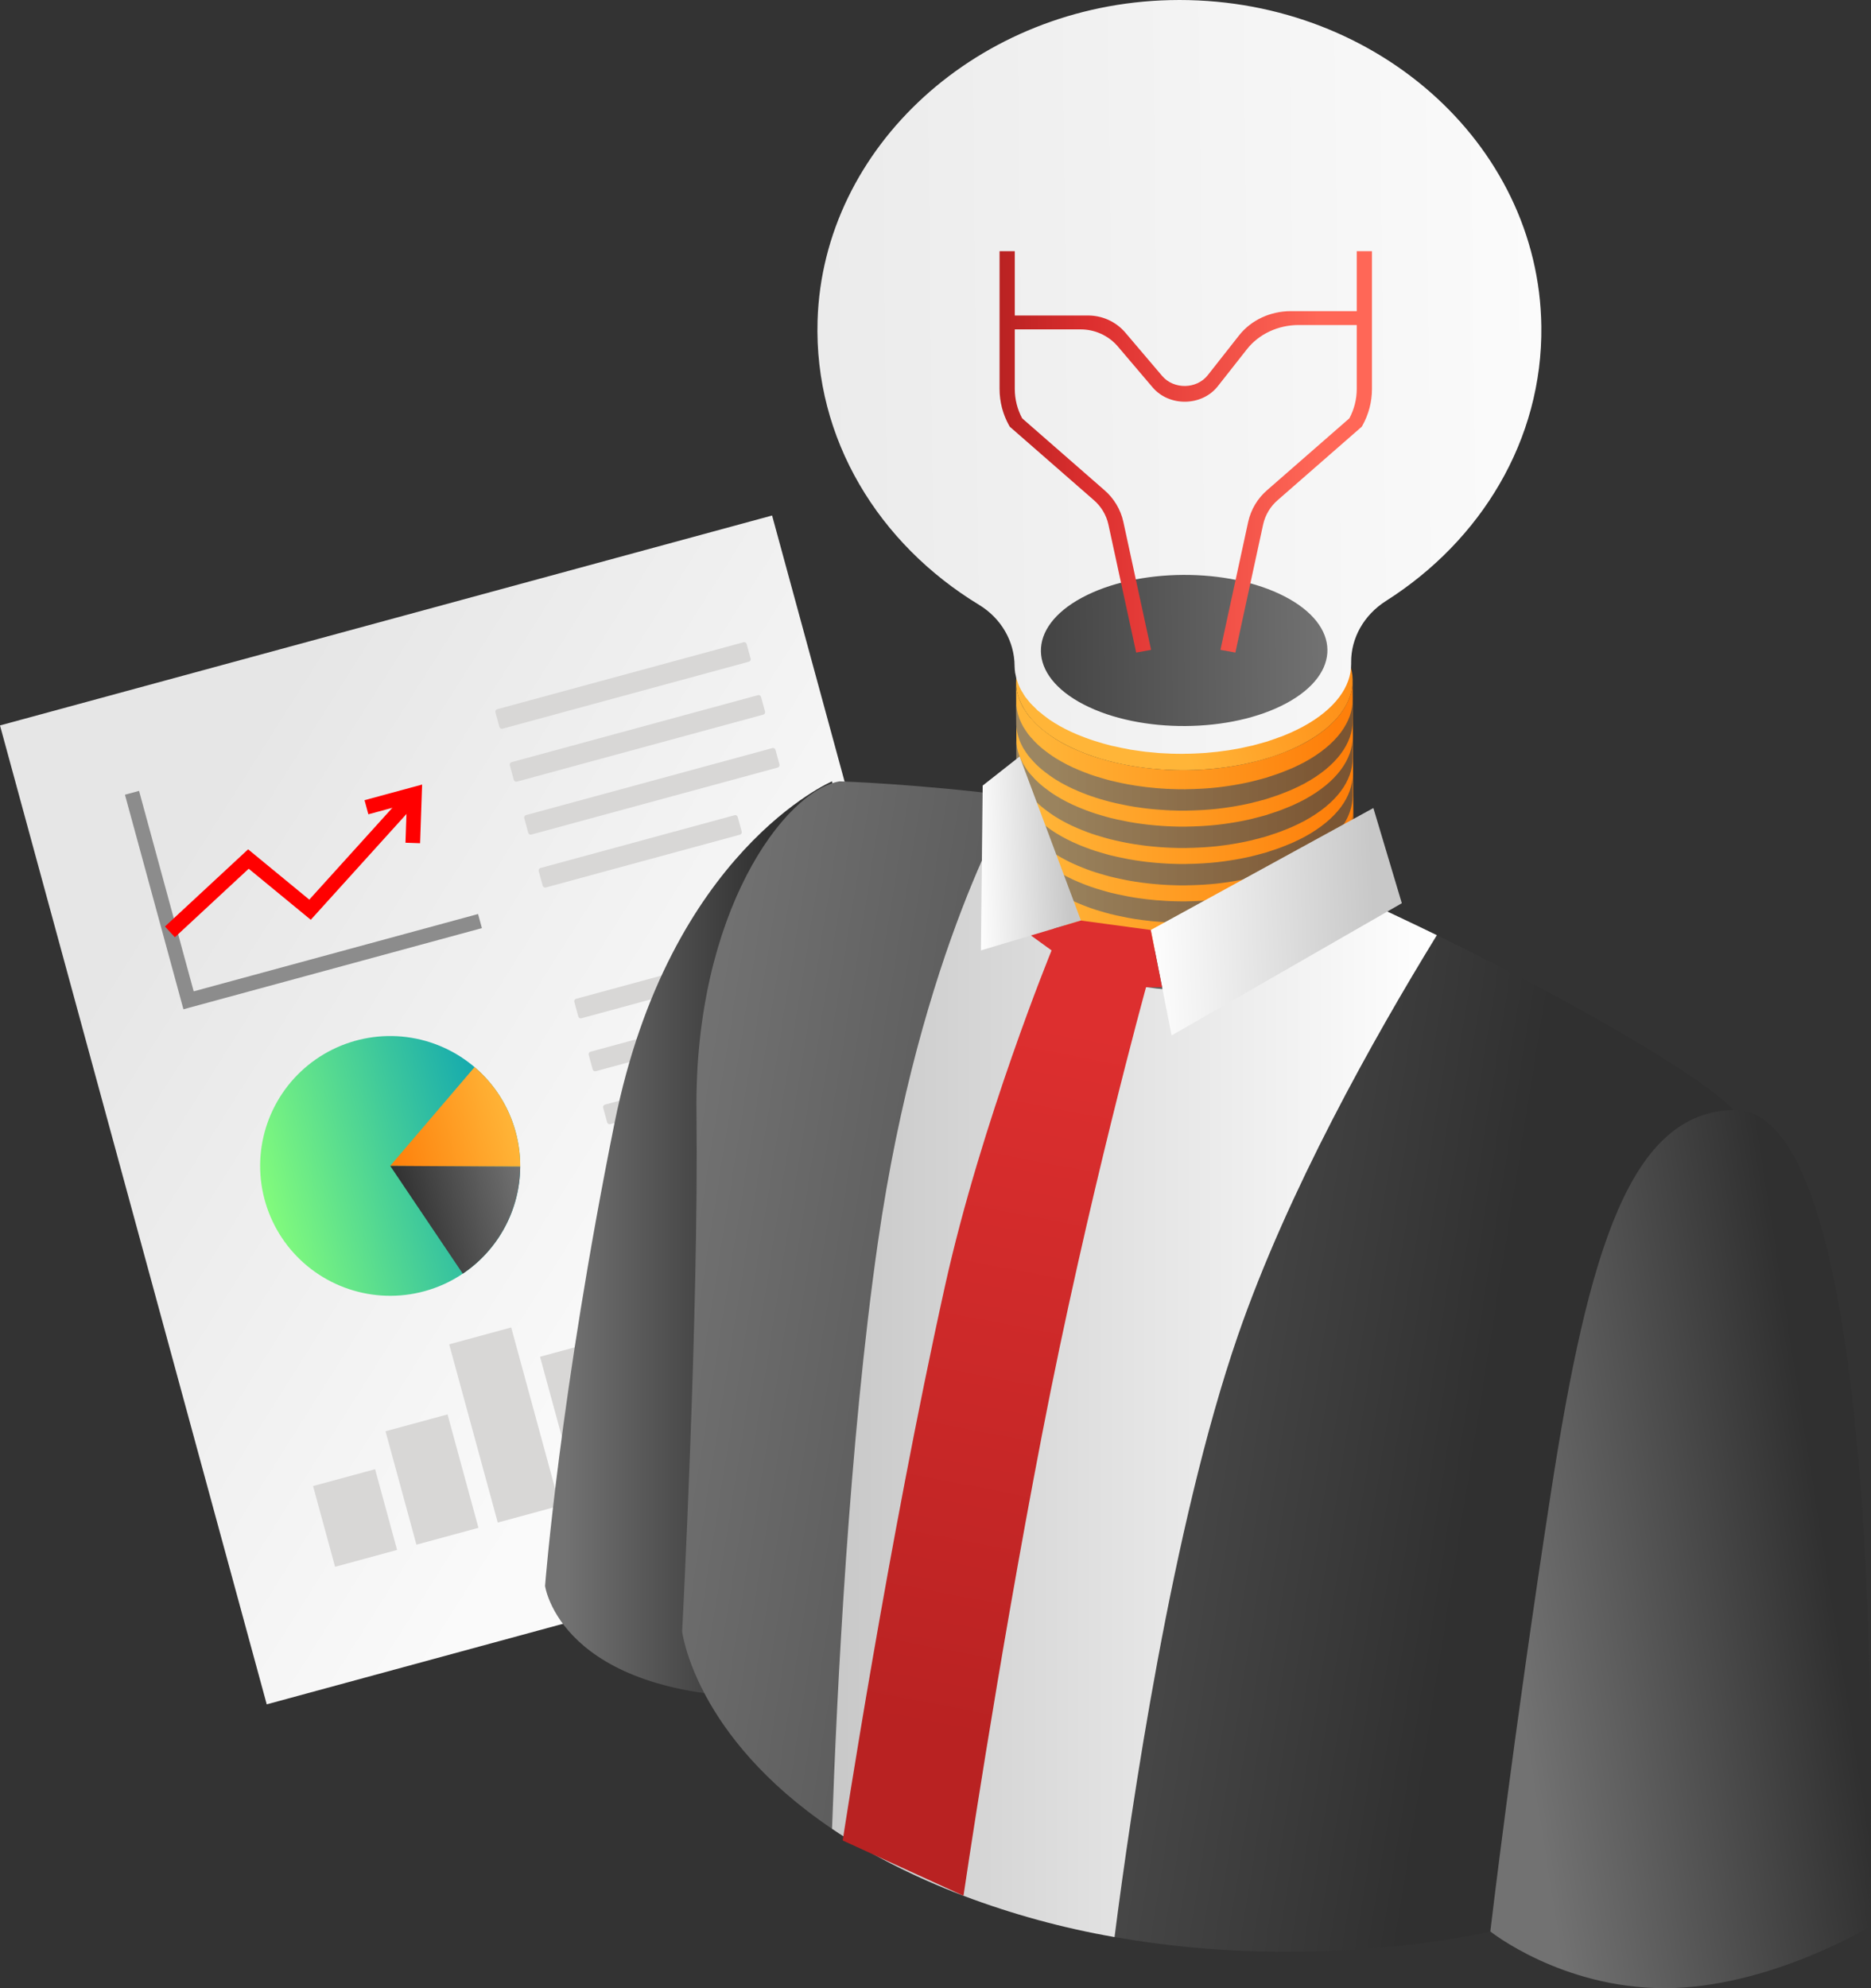 <svg width="128" height="136" viewBox="0 0 128 136" fill="none" xmlns="http://www.w3.org/2000/svg">
<rect x="0" y="0" width="128" height="136" fill="#333333" stroke="none"/>
<g clip-path="url(#clip0_852_165)">
<path d="M52.821 35.263L0 49.623L18.248 116.584L71.069 102.224L52.821 35.263Z" fill="url(#paint0_linear_852_165)"/>
<path d="M9.031 54.231L12.9 68.425L32.837 63.005" stroke="#8C8C8C" stroke-miterlimit="10"/>
<path d="M11.625 63.744L16.994 58.761L21.21 62.228L28.357 54.327" stroke="#FF0000" stroke-miterlimit="10"/>
<path d="M25.07 55.219L28.355 54.327L28.239 57.663" stroke="#FF0000" stroke-miterlimit="10"/>
<path d="M51.233 45.264L34.376 49.847C34.332 49.859 34.286 49.853 34.246 49.83C34.207 49.807 34.178 49.77 34.166 49.727L33.893 48.725C33.881 48.681 33.887 48.634 33.909 48.595C33.932 48.555 33.969 48.526 34.013 48.514L50.87 43.932C50.914 43.92 50.96 43.926 51 43.949C51.039 43.971 51.068 44.008 51.08 44.052L51.353 45.054C51.365 45.098 51.359 45.144 51.337 45.184C51.314 45.223 51.277 45.252 51.233 45.264Z" fill="#D8D7D6"/>
<path d="M52.217 48.884L35.361 53.467C35.317 53.479 35.27 53.473 35.23 53.45C35.191 53.428 35.162 53.39 35.15 53.347L34.877 52.345C34.865 52.301 34.871 52.254 34.894 52.215C34.916 52.175 34.954 52.147 34.998 52.134L51.854 47.552C51.898 47.54 51.945 47.546 51.984 47.569C52.024 47.591 52.053 47.628 52.065 47.672L52.338 48.674C52.35 48.718 52.343 48.765 52.321 48.804C52.298 48.843 52.261 48.872 52.217 48.884Z" fill="#D8D7D6"/>
<path d="M53.206 52.505L36.349 57.087C36.305 57.099 36.258 57.093 36.219 57.07C36.179 57.048 36.15 57.011 36.138 56.967L35.865 55.965C35.853 55.921 35.859 55.874 35.882 55.835C35.905 55.795 35.942 55.767 35.986 55.755L52.842 51.172C52.886 51.16 52.933 51.166 52.972 51.189C53.012 51.211 53.041 51.248 53.053 51.292L53.326 52.294C53.338 52.338 53.332 52.385 53.309 52.424C53.287 52.464 53.249 52.492 53.206 52.505Z" fill="#D8D7D6"/>
<path d="M36.974 59.375L50.259 55.763C50.303 55.751 50.35 55.757 50.39 55.78C50.429 55.802 50.458 55.84 50.47 55.884L50.743 56.885C50.755 56.929 50.749 56.976 50.726 57.016C50.704 57.055 50.666 57.084 50.623 57.096L37.337 60.708C37.293 60.719 37.246 60.713 37.207 60.691C37.167 60.668 37.139 60.631 37.127 60.587L36.854 59.585C36.842 59.541 36.848 59.495 36.87 59.455C36.893 59.416 36.93 59.387 36.974 59.375Z" fill="#D8D7D6"/>
<path d="M56.631 65.072L39.775 69.654C39.731 69.666 39.684 69.66 39.645 69.638C39.605 69.615 39.576 69.578 39.564 69.534L39.291 68.532C39.279 68.488 39.285 68.442 39.308 68.402C39.331 68.363 39.368 68.334 39.412 68.322L56.268 63.739C56.312 63.727 56.359 63.733 56.398 63.756C56.438 63.779 56.467 63.816 56.479 63.86L56.752 64.862C56.764 64.905 56.758 64.952 56.735 64.992C56.712 65.031 56.675 65.06 56.631 65.072Z" fill="#D8D7D6"/>
<path d="M57.616 68.692L40.759 73.275C40.715 73.286 40.668 73.28 40.629 73.258C40.59 73.235 40.561 73.198 40.548 73.154L40.275 72.152C40.264 72.109 40.27 72.062 40.292 72.022C40.315 71.983 40.352 71.954 40.396 71.942L57.252 67.359C57.296 67.348 57.343 67.354 57.383 67.376C57.422 67.399 57.451 67.436 57.463 67.48L57.736 68.482C57.748 68.525 57.742 68.572 57.719 68.612C57.697 68.651 57.66 68.68 57.616 68.692Z" fill="#D8D7D6"/>
<path d="M58.604 72.312L41.747 76.895C41.703 76.906 41.657 76.9 41.617 76.878C41.578 76.855 41.549 76.818 41.537 76.774L41.264 75.772C41.252 75.729 41.258 75.682 41.281 75.642C41.303 75.603 41.34 75.574 41.384 75.562L58.241 70.98C58.285 70.968 58.331 70.974 58.371 70.996C58.41 71.019 58.439 71.056 58.451 71.1L58.724 72.102C58.736 72.146 58.73 72.192 58.708 72.232C58.685 72.271 58.648 72.3 58.604 72.312Z" fill="#D8D7D6"/>
<path d="M56.021 76.903L42.736 80.515C42.692 80.526 42.645 80.52 42.605 80.498C42.566 80.475 42.537 80.438 42.525 80.394L42.252 79.392C42.24 79.349 42.246 79.302 42.269 79.262C42.291 79.223 42.329 79.194 42.373 79.182L55.658 75.57C55.702 75.559 55.748 75.565 55.788 75.587C55.827 75.61 55.856 75.647 55.868 75.691L56.141 76.692C56.153 76.736 56.147 76.783 56.125 76.823C56.102 76.862 56.065 76.891 56.021 76.903Z" fill="#D8D7D6"/>
<path d="M62.03 84.879L45.173 89.462C45.129 89.474 45.083 89.468 45.043 89.445C45.004 89.423 44.975 89.385 44.963 89.342L44.69 88.34C44.678 88.296 44.684 88.249 44.706 88.21C44.729 88.171 44.766 88.142 44.81 88.129L61.666 83.547C61.71 83.535 61.757 83.541 61.797 83.564C61.836 83.586 61.865 83.624 61.877 83.667L62.15 84.669C62.162 84.713 62.156 84.76 62.133 84.799C62.111 84.838 62.074 84.867 62.03 84.879Z" fill="#D8D7D6"/>
<path d="M63.018 88.5L46.161 93.082C46.118 93.094 46.071 93.088 46.031 93.065C45.992 93.043 45.963 93.006 45.951 92.962L45.678 91.96C45.666 91.916 45.672 91.869 45.695 91.83C45.717 91.791 45.754 91.762 45.798 91.75L62.655 87.167C62.699 87.155 62.745 87.161 62.785 87.184C62.825 87.206 62.853 87.244 62.865 87.287L63.139 88.289C63.15 88.333 63.144 88.38 63.122 88.419C63.099 88.459 63.062 88.487 63.018 88.5Z" fill="#D8D7D6"/>
<path d="M64.002 92.12L47.146 96.702C47.102 96.714 47.055 96.708 47.016 96.686C46.976 96.663 46.947 96.626 46.935 96.582L46.662 95.58C46.65 95.536 46.656 95.49 46.679 95.45C46.702 95.411 46.739 95.382 46.783 95.37L63.639 90.787C63.683 90.775 63.73 90.781 63.769 90.804C63.809 90.826 63.838 90.864 63.85 90.907L64.123 91.909C64.135 91.953 64.129 92 64.106 92.039C64.084 92.079 64.046 92.108 64.002 92.12Z" fill="#D8D7D6"/>
<path d="M61.419 96.71L48.134 100.322C48.09 100.334 48.043 100.328 48.004 100.305C47.965 100.283 47.936 100.246 47.923 100.202L47.65 99.2C47.639 99.156 47.645 99.109 47.667 99.07C47.69 99.031 47.727 99.002 47.771 98.99L61.056 95.378C61.1 95.366 61.147 95.372 61.186 95.395C61.226 95.417 61.255 95.454 61.267 95.498L61.54 96.5C61.552 96.544 61.546 96.591 61.523 96.63C61.5 96.67 61.463 96.698 61.419 96.71Z" fill="#D8D7D6"/>
<path d="M35.275 77.418C35.764 79.211 35.679 81.112 35.03 82.853C34.381 84.594 33.202 86.089 31.658 87.126C30.855 87.668 29.967 88.073 29.03 88.326C27.333 88.788 25.536 88.736 23.868 88.178C22.2 87.621 20.735 86.581 19.658 85.192C18.581 83.802 17.941 82.125 17.818 80.372C17.696 78.619 18.097 76.869 18.97 75.344C19.843 73.818 21.15 72.586 22.724 71.802C24.299 71.018 26.071 70.718 27.816 70.94C29.561 71.162 31.202 71.896 32.529 73.049C33.857 74.202 34.812 75.723 35.275 77.418Z" fill="url(#paint1_linear_852_165)"/>
<path d="M35.277 77.418C35.49 78.196 35.595 78.999 35.59 79.806C31.741 79.822 26.695 79.751 26.695 79.751L32.466 72.993C33.83 74.15 34.81 75.693 35.277 77.418Z" fill="url(#paint2_linear_852_165)"/>
<path d="M35.59 79.806C35.581 81.253 35.218 82.677 34.533 83.952C33.848 85.228 32.862 86.317 31.66 87.126L26.695 79.751L35.59 79.806Z" fill="url(#paint3_linear_852_165)"/>
<path d="M25.661 100.499L21.418 101.652L22.923 107.176L27.166 106.022L25.661 100.499Z" fill="#D8D7D6"/>
<path d="M30.618 96.751L26.375 97.904L28.489 105.663L32.732 104.509L30.618 96.751Z" fill="#D8D7D6"/>
<path d="M34.973 90.803L30.73 91.957L34.053 104.15L38.296 102.996L34.973 90.803Z" fill="#D8D7D6"/>
<path d="M41.188 91.654L36.945 92.808L39.624 102.636L43.867 101.483L41.188 91.654Z" fill="#D8D7D6"/>
<path d="M56.922 53.447C56.922 53.447 45.8 58.202 42.049 76.787C38.299 95.373 37.289 108.483 37.289 108.483C37.289 108.483 38.299 115.975 52.435 116.119C66.571 116.263 56.922 53.447 56.922 53.447Z" fill="url(#paint4_linear_852_165)"/>
<path d="M101.953 132.12C101.953 132.12 90.199 134.975 76.248 132.501C72.722 131.889 69.262 130.944 65.915 129.678C62.276 128.29 59.318 126.719 56.921 125.097C47.496 118.738 46.668 111.596 46.668 111.596C46.668 111.596 47.811 89.771 47.647 76.087C47.484 62.407 53.684 54.099 57.434 53.447C57.434 53.447 62.698 53.61 69.371 54.465C72.091 54.811 75.049 55.276 77.98 55.889C82.575 56.851 90.574 60.204 98.298 63.97C107.571 68.491 116.454 73.613 118.589 75.924C122.502 80.159 101.953 132.12 101.953 132.12Z" fill="url(#paint5_linear_852_165)"/>
<path d="M118.591 75.925C111.572 76.104 108.692 85.287 106.096 102.144C103.5 119 101.957 132.119 101.957 132.119C101.957 132.119 106.817 136 113.885 136C120.953 136 127.877 131.822 127.877 131.822C127.877 131.822 129.789 75.639 118.591 75.925Z" fill="url(#paint6_linear_852_165)"/>
<path d="M98.299 63.97C93.931 71.084 88.09 81.511 84.694 91.338C80.195 104.362 77.356 123.86 76.249 132.502C72.723 131.889 69.263 130.944 65.916 129.678C62.277 128.29 59.319 126.719 56.922 125.097C57.252 115.684 58.093 98.655 60.063 84.959C62.954 64.916 69.373 54.465 69.373 54.465C72.092 54.811 75.05 55.277 77.981 55.889C82.576 56.851 90.575 60.204 98.299 63.97Z" fill="url(#paint7_linear_852_165)"/>
<path d="M90.192 53.027L90.244 62.869C90.252 64.091 89.383 65.318 87.636 66.265C87.433 66.374 87.22 66.477 87.007 66.574C86.939 66.606 86.866 66.632 86.798 66.664C86.698 66.703 86.605 66.748 86.502 66.787C86.461 66.803 86.413 66.817 86.368 66.833C86.21 66.894 86.045 66.949 85.879 67.005C85.804 67.027 85.731 67.06 85.656 67.082C85.618 67.092 85.58 67.102 85.542 67.112C85.435 67.144 85.325 67.174 85.215 67.204C85.119 67.23 85.022 67.259 84.922 67.282C84.919 67.282 84.919 67.282 84.915 67.285C84.867 67.295 84.808 67.305 84.757 67.318C84.667 67.341 84.578 67.361 84.488 67.378C84.409 67.394 84.333 67.414 84.254 67.431C84.157 67.451 84.054 67.464 83.954 67.484C83.882 67.494 83.806 67.511 83.733 67.521C83.695 67.528 83.657 67.534 83.62 67.541C83.416 67.571 83.209 67.599 83.002 67.623C82.995 67.623 82.985 67.626 82.978 67.626C82.947 67.63 82.919 67.63 82.888 67.634C82.723 67.651 82.557 67.668 82.388 67.683C82.326 67.686 82.263 67.687 82.201 67.694C82.129 67.698 82.056 67.702 81.984 67.706C81.915 67.71 81.846 67.713 81.777 67.717C81.625 67.725 81.476 67.727 81.328 67.728C81.283 67.729 81.238 67.732 81.197 67.73C81.183 67.73 81.169 67.733 81.155 67.733C80.941 67.732 80.727 67.731 80.516 67.724C80.485 67.721 80.454 67.718 80.422 67.719C80.346 67.716 80.27 67.711 80.198 67.708C80.08 67.7 79.963 67.698 79.845 67.69C79.776 67.684 79.707 67.675 79.638 67.67C79.537 67.662 79.437 67.653 79.34 67.641C79.267 67.633 79.198 67.63 79.126 67.622C79.039 67.61 78.956 67.595 78.87 67.586C78.738 67.569 78.61 67.551 78.478 67.531C78.423 67.522 78.368 67.516 78.312 67.507C78.243 67.495 78.181 67.477 78.115 67.465C77.924 67.432 77.741 67.396 77.557 67.351C77.54 67.348 77.519 67.342 77.502 67.339C77.436 67.327 77.37 67.315 77.304 67.3C77.245 67.285 77.186 67.267 77.127 67.251C77.031 67.227 76.933 67.203 76.84 67.176C76.684 67.13 76.531 67.084 76.379 67.036C76.288 67.008 76.198 66.978 76.112 66.947C75.952 66.892 75.796 66.834 75.639 66.769C75.567 66.741 75.494 66.714 75.421 66.683C75.198 66.588 74.98 66.489 74.771 66.381C74.569 66.279 74.385 66.171 74.204 66.059C74.159 66.031 74.113 66 74.068 65.972C74.019 65.942 73.971 65.91 73.925 65.879C73.876 65.849 73.841 65.811 73.793 65.78C73.664 65.687 73.542 65.591 73.43 65.494C73.391 65.466 73.346 65.435 73.311 65.404C73.276 65.373 73.248 65.338 73.213 65.307C73.15 65.248 73.088 65.186 73.031 65.126C72.993 65.089 72.951 65.052 72.919 65.014C72.881 64.97 72.849 64.927 72.811 64.883C72.772 64.833 72.734 64.786 72.695 64.739C72.676 64.712 72.655 64.686 72.632 64.661C72.576 64.58 72.526 64.499 72.48 64.417C72.463 64.392 72.445 64.367 72.431 64.342C72.427 64.336 72.424 64.329 72.42 64.323C72.36 64.217 72.307 64.107 72.261 63.994C72.254 63.978 72.247 63.96 72.24 63.941C72.229 63.906 72.218 63.872 72.207 63.837C72.186 63.784 72.164 63.727 72.146 63.671C72.132 63.621 72.124 63.567 72.113 63.514C72.106 63.479 72.099 63.445 72.091 63.41C72.088 63.388 72.081 63.369 72.077 63.347C72.061 63.24 72.053 63.13 72.049 63.02L72.048 62.982L71.996 53.144C71.999 53.286 72.013 53.429 72.039 53.569C72.043 53.603 72.054 53.638 72.061 53.672C72.085 53.783 72.116 53.893 72.155 53.999C72.166 54.034 72.177 54.068 72.188 54.099C72.243 54.238 72.307 54.373 72.379 54.504C72.393 54.529 72.411 54.554 72.428 54.579C72.492 54.685 72.566 54.792 72.643 54.898C72.682 54.948 72.72 54.995 72.759 55.042C72.829 55.123 72.903 55.204 72.98 55.285C73.036 55.348 73.099 55.407 73.161 55.466C73.228 55.531 73.301 55.594 73.374 55.656C73.49 55.752 73.612 55.846 73.741 55.939C73.831 56.004 73.919 56.069 74.016 56.131C74.061 56.162 74.106 56.19 74.152 56.218C74.333 56.33 74.517 56.438 74.719 56.54C74.928 56.648 75.147 56.75 75.369 56.842C75.438 56.873 75.515 56.9 75.588 56.931C75.744 56.992 75.9 57.054 76.06 57.109C76.146 57.139 76.237 57.167 76.327 57.197C76.479 57.246 76.632 57.292 76.788 57.334C76.882 57.362 76.979 57.389 77.076 57.413C77.194 57.444 77.315 57.468 77.436 57.498C77.439 57.498 77.446 57.501 77.45 57.501C77.651 57.546 77.855 57.588 78.063 57.627C78.184 57.648 78.305 57.672 78.427 57.689C78.558 57.71 78.686 57.728 78.817 57.745C78.973 57.766 79.129 57.786 79.285 57.8C79.385 57.812 79.485 57.82 79.586 57.829C79.772 57.846 79.959 57.856 80.146 57.867C80.218 57.869 80.294 57.875 80.371 57.877C80.626 57.887 80.885 57.894 81.144 57.891C81.186 57.891 81.231 57.888 81.272 57.887C81.493 57.885 81.715 57.876 81.932 57.864C82.004 57.861 82.077 57.857 82.15 57.853C82.377 57.838 82.609 57.82 82.836 57.795C82.867 57.792 82.895 57.788 82.926 57.785C83.178 57.757 83.43 57.72 83.681 57.68C83.754 57.669 83.83 57.656 83.902 57.643C84.081 57.613 84.261 57.576 84.436 57.54C84.526 57.52 84.615 57.5 84.705 57.48C84.735 57.474 84.765 57.467 84.794 57.457C84.918 57.428 85.043 57.395 85.163 57.362C85.273 57.333 85.383 57.303 85.49 57.274C85.604 57.238 85.714 57.202 85.827 57.163C85.993 57.111 86.158 57.053 86.316 56.994C86.46 56.939 86.605 56.881 86.746 56.823C86.814 56.794 86.887 56.765 86.952 56.736C87.168 56.636 87.381 56.536 87.584 56.427C89.331 55.477 90.2 54.249 90.192 53.027Z" fill="url(#paint8_linear_852_165)"/>
<path d="M92.537 46.526L92.603 58.98C92.613 60.526 91.513 62.08 89.302 63.278C89.046 63.416 88.777 63.546 88.507 63.669C88.42 63.709 88.329 63.742 88.242 63.783C88.116 63.832 87.998 63.889 87.868 63.938C87.816 63.959 87.754 63.975 87.698 63.996C87.498 64.073 87.289 64.143 87.08 64.213C86.984 64.242 86.893 64.283 86.797 64.312C86.749 64.324 86.701 64.337 86.653 64.349C86.518 64.39 86.378 64.428 86.239 64.465C86.117 64.498 85.995 64.535 85.869 64.564C85.864 64.565 85.864 64.565 85.86 64.569C85.799 64.581 85.725 64.594 85.659 64.61C85.546 64.639 85.433 64.664 85.319 64.686C85.219 64.707 85.123 64.731 85.023 64.752C84.901 64.778 84.77 64.795 84.643 64.82C84.552 64.833 84.456 64.854 84.364 64.867C84.316 64.875 84.268 64.884 84.22 64.892C83.963 64.931 83.701 64.965 83.439 64.996C83.43 64.996 83.417 65 83.408 65C83.369 65.004 83.334 65.005 83.295 65.009C83.085 65.031 82.876 65.053 82.661 65.072C82.583 65.076 82.504 65.077 82.426 65.086C82.334 65.091 82.242 65.096 82.15 65.101C82.063 65.106 81.976 65.11 81.888 65.115C81.696 65.125 81.508 65.127 81.32 65.129C81.263 65.13 81.207 65.134 81.154 65.131C81.136 65.131 81.119 65.135 81.102 65.135C80.83 65.134 80.559 65.133 80.293 65.124C80.253 65.12 80.214 65.116 80.174 65.117C80.078 65.114 79.982 65.107 79.89 65.104C79.741 65.093 79.593 65.091 79.444 65.081C79.356 65.073 79.269 65.062 79.181 65.055C79.054 65.045 78.927 65.034 78.805 65.019C78.713 65.008 78.625 65.005 78.533 64.994C78.424 64.979 78.319 64.96 78.209 64.95C78.043 64.927 77.881 64.905 77.714 64.879C77.644 64.868 77.574 64.86 77.504 64.849C77.417 64.834 77.338 64.811 77.254 64.796C77.013 64.755 76.781 64.709 76.549 64.652C76.527 64.648 76.501 64.64 76.479 64.636C76.395 64.621 76.312 64.606 76.229 64.587C76.154 64.568 76.08 64.545 76.005 64.526C75.882 64.495 75.759 64.465 75.641 64.43C75.444 64.372 75.251 64.314 75.057 64.252C74.943 64.218 74.829 64.179 74.719 64.14C74.517 64.071 74.32 63.997 74.122 63.915C74.03 63.88 73.938 63.845 73.845 63.806C73.564 63.686 73.287 63.561 73.023 63.424C72.768 63.295 72.534 63.158 72.305 63.017C72.248 62.982 72.191 62.943 72.133 62.907C72.072 62.868 72.01 62.829 71.953 62.79C71.891 62.75 71.847 62.703 71.785 62.664C71.622 62.546 71.467 62.424 71.326 62.302C71.277 62.266 71.22 62.227 71.176 62.188C71.132 62.148 71.096 62.105 71.052 62.065C70.972 61.99 70.893 61.912 70.822 61.837C70.773 61.789 70.72 61.742 70.68 61.695C70.631 61.639 70.591 61.584 70.543 61.529C70.494 61.465 70.445 61.406 70.396 61.347C70.372 61.312 70.345 61.279 70.316 61.248C70.245 61.145 70.183 61.042 70.124 60.939C70.102 60.907 70.08 60.876 70.062 60.844C70.058 60.836 70.053 60.828 70.049 60.82C69.972 60.686 69.905 60.547 69.847 60.404C69.838 60.384 69.829 60.36 69.82 60.336C69.806 60.293 69.792 60.249 69.779 60.205C69.752 60.138 69.725 60.066 69.702 59.995C69.684 59.931 69.674 59.864 69.66 59.796C69.651 59.752 69.641 59.708 69.632 59.665C69.628 59.637 69.618 59.613 69.614 59.585C69.594 59.45 69.584 59.31 69.578 59.171L69.578 59.123L69.512 46.674C69.515 46.854 69.533 47.034 69.567 47.211C69.571 47.255 69.585 47.299 69.594 47.343C69.624 47.483 69.663 47.621 69.713 47.756C69.727 47.8 69.74 47.843 69.754 47.883C69.824 48.059 69.905 48.229 69.996 48.395C70.014 48.426 70.037 48.458 70.059 48.49C70.139 48.624 70.233 48.759 70.33 48.894C70.379 48.957 70.428 49.016 70.477 49.075C70.566 49.178 70.659 49.281 70.756 49.383C70.827 49.462 70.907 49.537 70.986 49.612C71.07 49.695 71.163 49.774 71.256 49.852C71.402 49.975 71.556 50.093 71.719 50.211C71.834 50.293 71.945 50.376 72.068 50.454C72.125 50.493 72.182 50.529 72.24 50.564C72.469 50.705 72.702 50.842 72.957 50.971C73.221 51.108 73.498 51.237 73.78 51.353C73.867 51.392 73.964 51.427 74.056 51.466C74.254 51.544 74.452 51.621 74.654 51.691C74.763 51.73 74.878 51.764 74.992 51.803C75.185 51.865 75.378 51.923 75.575 51.977C75.694 52.011 75.817 52.046 75.939 52.077C76.088 52.115 76.242 52.145 76.395 52.183C76.4 52.183 76.409 52.187 76.413 52.187C76.667 52.244 76.926 52.297 77.189 52.347C77.342 52.373 77.495 52.403 77.649 52.426C77.815 52.452 77.977 52.474 78.144 52.496C78.341 52.522 78.538 52.548 78.735 52.566C78.862 52.581 78.989 52.591 79.116 52.602C79.352 52.623 79.588 52.637 79.825 52.651C79.916 52.654 80.012 52.66 80.109 52.664C80.432 52.676 80.76 52.685 81.088 52.681C81.141 52.681 81.197 52.676 81.25 52.676C81.53 52.673 81.809 52.662 82.085 52.647C82.176 52.642 82.268 52.638 82.36 52.633C82.648 52.614 82.941 52.591 83.229 52.56C83.268 52.556 83.303 52.551 83.343 52.547C83.661 52.512 83.98 52.465 84.298 52.413C84.39 52.401 84.486 52.384 84.578 52.367C84.805 52.329 85.031 52.282 85.254 52.236C85.367 52.211 85.48 52.186 85.594 52.161C85.632 52.154 85.67 52.144 85.707 52.132C85.864 52.094 86.021 52.053 86.173 52.012C86.313 51.974 86.452 51.937 86.587 51.9C86.731 51.855 86.87 51.809 87.014 51.76C87.223 51.694 87.432 51.62 87.632 51.546C87.815 51.477 87.998 51.403 88.176 51.33C88.263 51.293 88.354 51.256 88.437 51.219C88.711 51.093 88.98 50.967 89.237 50.829C91.447 49.626 92.547 48.073 92.537 46.526Z" fill="url(#paint9_linear_852_165)"/>
<path opacity="0.7" d="M92.537 47.835C92.547 49.382 91.447 50.935 89.237 52.138C88.98 52.276 88.711 52.402 88.437 52.529C88.354 52.565 88.263 52.602 88.176 52.639C87.998 52.712 87.815 52.786 87.632 52.855C87.432 52.929 87.223 53.003 87.014 53.069C86.87 53.118 86.731 53.164 86.587 53.209C86.452 53.246 86.313 53.283 86.173 53.321C86.021 53.362 85.864 53.404 85.707 53.441C85.67 53.453 85.632 53.463 85.594 53.47C85.48 53.495 85.367 53.52 85.254 53.545C85.031 53.592 84.805 53.638 84.578 53.676C84.486 53.693 84.39 53.71 84.298 53.723C83.98 53.774 83.661 53.821 83.343 53.856C83.303 53.86 83.268 53.865 83.229 53.869C82.941 53.9 82.648 53.923 82.36 53.942C82.268 53.947 82.176 53.952 82.085 53.956C81.809 53.971 81.53 53.982 81.25 53.985C81.197 53.986 81.141 53.99 81.088 53.991C80.76 53.994 80.432 53.985 80.109 53.973C80.012 53.97 79.916 53.963 79.824 53.96C79.588 53.946 79.352 53.933 79.116 53.911C78.989 53.901 78.862 53.89 78.735 53.875C78.538 53.857 78.341 53.831 78.144 53.805C77.977 53.783 77.815 53.761 77.649 53.735C77.495 53.712 77.342 53.682 77.189 53.656C76.926 53.607 76.667 53.554 76.413 53.496C76.409 53.496 76.4 53.492 76.395 53.492C76.242 53.454 76.088 53.424 75.939 53.386C75.817 53.355 75.694 53.32 75.575 53.286C75.378 53.232 75.185 53.174 74.992 53.112C74.878 53.074 74.763 53.039 74.654 53C74.452 52.931 74.254 52.853 74.056 52.775C73.964 52.736 73.867 52.701 73.78 52.662C73.498 52.546 73.221 52.417 72.957 52.28C72.702 52.151 72.469 52.014 72.24 51.873C72.182 51.838 72.125 51.802 72.068 51.763C71.945 51.685 71.834 51.602 71.719 51.52C71.556 51.402 71.402 51.284 71.256 51.162C71.163 51.083 71.07 51.004 70.986 50.921C70.907 50.846 70.827 50.772 70.756 50.692C70.659 50.59 70.566 50.487 70.477 50.385C70.428 50.325 70.379 50.266 70.33 50.203C70.233 50.068 70.139 49.934 70.059 49.799C70.037 49.767 70.014 49.736 69.996 49.704C69.905 49.538 69.824 49.368 69.754 49.192C69.74 49.152 69.727 49.109 69.713 49.065C69.663 48.93 69.624 48.792 69.594 48.652C69.585 48.608 69.571 48.564 69.567 48.521C69.533 48.343 69.515 48.163 69.512 47.983L69.52 49.587C69.528 49.719 69.543 49.851 69.567 49.981C69.571 50.025 69.585 50.069 69.594 50.113C69.624 50.253 69.663 50.391 69.713 50.526C69.727 50.57 69.74 50.613 69.754 50.653C69.824 50.828 69.905 50.999 69.996 51.165C70.014 51.196 70.037 51.228 70.059 51.26C70.139 51.394 70.233 51.529 70.33 51.663C70.379 51.727 70.428 51.786 70.477 51.845C70.566 51.948 70.659 52.051 70.756 52.153C70.827 52.232 70.907 52.307 70.986 52.382C71.07 52.465 71.163 52.544 71.256 52.623C71.402 52.745 71.556 52.863 71.719 52.98C71.834 53.063 71.945 53.145 72.068 53.224C72.125 53.263 72.182 53.298 72.24 53.334C72.469 53.475 72.702 53.612 72.957 53.741C73.221 53.878 73.498 54.007 73.78 54.123C73.867 54.162 73.964 54.197 74.056 54.236C74.254 54.314 74.452 54.391 74.654 54.461C74.763 54.5 74.878 54.534 74.992 54.573C75.185 54.635 75.378 54.693 75.575 54.746C75.694 54.781 75.817 54.816 75.939 54.846C76.088 54.885 76.242 54.915 76.395 54.953C76.4 54.953 76.409 54.957 76.413 54.957C76.667 55.014 76.926 55.068 77.189 55.117C77.342 55.143 77.495 55.173 77.649 55.196C77.815 55.222 77.977 55.244 78.144 55.266C78.341 55.292 78.538 55.318 78.735 55.336C78.862 55.351 78.989 55.361 79.116 55.372C79.352 55.393 79.588 55.407 79.824 55.42C79.916 55.423 80.012 55.43 80.109 55.434C80.432 55.446 80.76 55.455 81.088 55.451C81.141 55.451 81.197 55.446 81.25 55.446C81.53 55.443 81.809 55.432 82.085 55.417C82.176 55.412 82.268 55.407 82.36 55.403C82.648 55.384 82.941 55.361 83.229 55.33C83.268 55.325 83.303 55.321 83.343 55.317C83.661 55.282 83.98 55.234 84.298 55.184C84.39 55.17 84.486 55.154 84.578 55.137C84.805 55.099 85.031 55.052 85.254 55.006C85.367 54.981 85.48 54.956 85.594 54.931C85.632 54.924 85.67 54.914 85.707 54.902C85.864 54.864 86.021 54.823 86.173 54.782C86.313 54.744 86.452 54.707 86.587 54.67C86.731 54.624 86.87 54.579 87.014 54.53C87.223 54.464 87.432 54.39 87.632 54.316C87.815 54.247 87.998 54.173 88.176 54.1C88.263 54.063 88.354 54.026 88.437 53.989C88.711 53.863 88.98 53.737 89.237 53.599C91.447 52.396 92.547 50.843 92.537 49.296V47.835Z" fill="url(#paint10_linear_852_165)"/>
<path opacity="0.7" d="M92.537 50.392C92.547 51.938 91.447 53.492 89.237 54.694C88.98 54.832 88.711 54.958 88.437 55.085C88.354 55.121 88.263 55.158 88.176 55.195C87.998 55.269 87.815 55.342 87.632 55.412C87.432 55.486 87.223 55.559 87.014 55.625C86.87 55.675 86.731 55.72 86.587 55.765C86.452 55.802 86.313 55.84 86.173 55.877C86.021 55.919 85.864 55.96 85.707 55.997C85.67 56.009 85.632 56.019 85.594 56.026C85.48 56.051 85.367 56.077 85.254 56.102C85.031 56.148 84.805 56.194 84.578 56.232C84.486 56.249 84.39 56.266 84.298 56.279C83.98 56.33 83.661 56.377 83.343 56.412C83.303 56.416 83.268 56.421 83.229 56.425C82.941 56.456 82.648 56.479 82.36 56.498C82.268 56.503 82.176 56.508 82.085 56.513C81.809 56.527 81.53 56.538 81.25 56.541C81.197 56.542 81.141 56.546 81.088 56.547C80.76 56.55 80.432 56.541 80.109 56.529C80.012 56.526 79.916 56.519 79.824 56.516C79.588 56.502 79.352 56.489 79.116 56.467C78.989 56.457 78.862 56.446 78.735 56.431C78.538 56.413 78.341 56.387 78.144 56.361C77.977 56.339 77.815 56.317 77.649 56.291C77.495 56.269 77.342 56.238 77.189 56.212C76.926 56.163 76.667 56.11 76.413 56.053C76.409 56.053 76.4 56.048 76.395 56.049C76.242 56.01 76.088 55.98 75.939 55.942C75.817 55.911 75.694 55.877 75.575 55.842C75.378 55.788 75.185 55.73 74.992 55.669C74.878 55.63 74.763 55.595 74.654 55.556C74.452 55.487 74.254 55.409 74.056 55.331C73.964 55.292 73.867 55.258 73.78 55.218C73.498 55.102 73.221 54.973 72.957 54.836C72.702 54.707 72.469 54.57 72.24 54.429C72.182 54.394 72.125 54.358 72.068 54.319C71.945 54.241 71.834 54.158 71.719 54.076C71.556 53.958 71.402 53.84 71.256 53.718C71.163 53.639 71.07 53.56 70.986 53.477C70.907 53.403 70.827 53.328 70.756 53.249C70.659 53.146 70.566 53.043 70.477 52.941C70.428 52.881 70.379 52.822 70.33 52.759C70.233 52.624 70.139 52.49 70.059 52.355C70.037 52.323 70.014 52.292 69.996 52.26C69.905 52.095 69.824 51.924 69.754 51.748C69.74 51.709 69.727 51.665 69.713 51.621C69.663 51.487 69.624 51.349 69.594 51.208C69.585 51.164 69.571 51.12 69.567 51.077C69.533 50.899 69.515 50.72 69.512 50.539L69.52 52.143C69.528 52.276 69.543 52.407 69.567 52.538C69.571 52.581 69.585 52.625 69.594 52.669C69.624 52.809 69.663 52.947 69.713 53.082C69.727 53.126 69.74 53.169 69.754 53.209C69.824 53.385 69.905 53.556 69.996 53.721C70.014 53.752 70.037 53.784 70.059 53.816C70.139 53.951 70.233 54.085 70.33 54.22C70.379 54.283 70.428 54.342 70.477 54.401C70.566 54.504 70.659 54.607 70.756 54.709C70.827 54.788 70.907 54.863 70.986 54.938C71.07 55.021 71.163 55.1 71.256 55.179C71.402 55.301 71.556 55.419 71.719 55.537C71.834 55.619 71.945 55.702 72.068 55.78C72.125 55.819 72.182 55.855 72.24 55.89C72.469 56.031 72.702 56.168 72.957 56.297C73.221 56.434 73.498 56.563 73.78 56.679C73.867 56.718 73.964 56.753 74.056 56.792C74.254 56.87 74.452 56.947 74.654 57.017C74.763 57.056 74.878 57.09 74.992 57.129C75.185 57.191 75.378 57.249 75.575 57.303C75.694 57.337 75.817 57.372 75.939 57.403C76.088 57.441 76.242 57.471 76.395 57.51C76.4 57.509 76.409 57.513 76.413 57.513C76.667 57.571 76.926 57.624 77.189 57.673C77.342 57.699 77.495 57.729 77.649 57.752C77.815 57.778 77.977 57.8 78.144 57.822C78.341 57.848 78.538 57.874 78.735 57.892C78.862 57.907 78.989 57.917 79.116 57.928C79.352 57.95 79.588 57.963 79.824 57.977C79.916 57.98 80.012 57.987 80.109 57.99C80.432 58.002 80.76 58.011 81.088 58.008C81.141 58.007 81.197 58.002 81.25 58.002C81.53 57.999 81.809 57.988 82.085 57.973C82.176 57.969 82.268 57.964 82.36 57.959C82.648 57.94 82.941 57.917 83.229 57.886C83.268 57.882 83.303 57.877 83.343 57.873C83.661 57.838 83.98 57.791 84.298 57.74C84.39 57.727 84.486 57.71 84.578 57.693C84.805 57.655 85.031 57.609 85.254 57.562C85.367 57.537 85.48 57.512 85.594 57.487C85.632 57.48 85.67 57.47 85.707 57.458C85.864 57.421 86.021 57.379 86.173 57.338C86.313 57.3 86.452 57.263 86.587 57.226C86.731 57.181 86.87 57.135 87.014 57.086C87.223 57.02 87.432 56.946 87.632 56.873C87.815 56.803 87.998 56.729 88.176 56.656C88.263 56.619 88.354 56.582 88.437 56.545C88.711 56.419 88.98 56.293 89.237 56.155C91.447 54.952 92.547 53.399 92.537 51.852V50.392Z" fill="url(#paint11_linear_852_165)"/>
<path opacity="0.7" d="M92.537 52.948C92.547 54.494 91.447 56.048 89.237 57.25C88.98 57.388 88.711 57.514 88.437 57.641C88.354 57.677 88.263 57.714 88.176 57.751C87.998 57.825 87.815 57.898 87.632 57.968C87.432 58.042 87.223 58.116 87.014 58.181C86.87 58.231 86.731 58.276 86.587 58.321C86.452 58.359 86.313 58.396 86.173 58.433C86.021 58.475 85.864 58.516 85.707 58.554C85.67 58.566 85.632 58.575 85.594 58.583C85.48 58.608 85.367 58.633 85.254 58.658C85.031 58.704 84.805 58.75 84.578 58.788C84.486 58.805 84.39 58.822 84.298 58.835C83.98 58.886 83.661 58.933 83.343 58.968C83.303 58.973 83.268 58.977 83.229 58.981C82.941 59.012 82.648 59.035 82.36 59.054C82.268 59.059 82.176 59.064 82.085 59.069C81.809 59.084 81.53 59.094 81.25 59.097C81.197 59.098 81.141 59.102 81.088 59.103C80.76 59.106 80.432 59.098 80.109 59.085C80.012 59.082 79.916 59.075 79.824 59.072C79.588 59.058 79.352 59.045 79.116 59.023C78.989 59.013 78.862 59.002 78.735 58.987C78.538 58.97 78.341 58.944 78.144 58.918C77.977 58.895 77.815 58.873 77.649 58.847C77.495 58.825 77.342 58.794 77.189 58.768C76.926 58.719 76.667 58.666 76.413 58.609C76.409 58.609 76.4 58.605 76.395 58.605C76.242 58.566 76.088 58.536 75.939 58.498C75.817 58.467 75.694 58.433 75.575 58.398C75.378 58.344 75.185 58.286 74.992 58.225C74.878 58.186 74.763 58.151 74.654 58.112C74.452 58.043 74.254 57.965 74.056 57.887C73.964 57.849 73.867 57.814 73.78 57.775C73.498 57.658 73.221 57.529 72.957 57.392C72.702 57.264 72.469 57.126 72.24 56.985C72.182 56.95 72.125 56.915 72.068 56.876C71.945 56.797 71.834 56.715 71.719 56.632C71.556 56.514 71.402 56.396 71.256 56.274C71.163 56.195 71.07 56.116 70.986 56.034C70.907 55.959 70.827 55.884 70.756 55.805C70.659 55.702 70.566 55.6 70.477 55.497C70.428 55.437 70.379 55.378 70.33 55.315C70.233 55.18 70.139 55.046 70.059 54.911C70.037 54.88 70.014 54.848 69.996 54.816C69.905 54.651 69.824 54.48 69.754 54.304C69.74 54.265 69.727 54.221 69.713 54.177C69.663 54.043 69.624 53.905 69.594 53.764C69.585 53.72 69.571 53.677 69.567 53.633C69.533 53.456 69.515 53.276 69.512 53.095L69.52 54.699C69.528 54.832 69.543 54.963 69.567 55.094C69.571 55.137 69.585 55.181 69.594 55.225C69.624 55.365 69.663 55.504 69.713 55.638C69.727 55.682 69.74 55.725 69.754 55.765C69.824 55.941 69.905 56.112 69.996 56.277C70.014 56.309 70.037 56.34 70.059 56.372C70.139 56.507 70.233 56.641 70.33 56.776C70.379 56.839 70.428 56.898 70.477 56.958C70.566 57.06 70.659 57.163 70.756 57.266C70.827 57.345 70.907 57.42 70.986 57.495C71.07 57.577 71.163 57.656 71.256 57.735C71.402 57.857 71.556 57.975 71.719 58.093C71.834 58.175 71.945 58.258 72.068 58.336C72.125 58.376 72.182 58.411 72.24 58.446C72.469 58.587 72.702 58.724 72.957 58.853C73.221 58.99 73.498 59.119 73.78 59.236C73.867 59.274 73.964 59.309 74.056 59.348C74.254 59.426 74.452 59.504 74.654 59.573C74.763 59.612 74.878 59.647 74.992 59.685C75.185 59.747 75.378 59.805 75.575 59.859C75.694 59.894 75.817 59.928 75.939 59.959C76.088 59.997 76.242 60.027 76.395 60.066C76.4 60.066 76.409 60.069 76.413 60.069C76.667 60.127 76.926 60.18 77.189 60.229C77.342 60.255 77.495 60.286 77.649 60.308C77.815 60.334 77.977 60.356 78.144 60.379C78.341 60.404 78.538 60.43 78.735 60.448C78.862 60.463 78.989 60.474 79.116 60.484C79.352 60.506 79.588 60.519 79.824 60.533C79.916 60.536 80.012 60.543 80.109 60.546C80.432 60.559 80.76 60.567 81.088 60.564C81.141 60.563 81.197 60.559 81.25 60.558C81.53 60.555 81.809 60.544 82.085 60.53C82.176 60.525 82.268 60.52 82.36 60.515C82.648 60.496 82.941 60.473 83.229 60.442C83.268 60.438 83.303 60.434 83.343 60.429C83.661 60.394 83.98 60.347 84.298 60.296C84.39 60.283 84.486 60.266 84.578 60.249C84.805 60.211 85.031 60.165 85.254 60.119C85.367 60.094 85.48 60.069 85.594 60.043C85.632 60.036 85.67 60.026 85.707 60.014C85.864 59.977 86.021 59.935 86.173 59.894C86.313 59.857 86.452 59.819 86.587 59.782C86.731 59.737 86.87 59.691 87.014 59.642C87.223 59.576 87.432 59.502 87.632 59.429C87.815 59.359 87.998 59.285 88.176 59.212C88.263 59.175 88.354 59.138 88.437 59.102C88.711 58.975 88.98 58.849 89.237 58.711C91.447 57.509 92.547 55.955 92.537 54.409L92.537 52.948Z" fill="url(#paint12_linear_852_165)"/>
<path opacity="0.7" d="M92.537 55.504C92.547 57.05 91.447 58.604 89.237 59.806C88.98 59.944 88.711 60.071 88.437 60.197C88.354 60.234 88.263 60.271 88.176 60.307C87.998 60.381 87.815 60.454 87.632 60.524C87.432 60.598 87.223 60.672 87.014 60.737C86.87 60.787 86.731 60.832 86.587 60.877C86.452 60.915 86.313 60.952 86.173 60.989C86.021 61.031 85.864 61.072 85.707 61.11C85.67 61.122 85.632 61.131 85.594 61.139C85.48 61.164 85.367 61.189 85.254 61.214C85.031 61.26 84.805 61.306 84.578 61.344C84.486 61.361 84.39 61.378 84.298 61.391C83.98 61.442 83.661 61.489 83.343 61.525C83.303 61.529 83.268 61.533 83.229 61.538C82.941 61.568 82.648 61.591 82.36 61.61C82.268 61.615 82.176 61.62 82.085 61.625C81.809 61.64 81.53 61.651 81.25 61.654C81.197 61.654 81.141 61.658 81.088 61.659C80.76 61.662 80.432 61.654 80.109 61.641C80.012 61.638 79.916 61.631 79.824 61.628C79.588 61.614 79.352 61.601 79.116 61.58C78.989 61.569 78.862 61.558 78.735 61.544C78.538 61.526 78.341 61.5 78.144 61.474C77.977 61.452 77.815 61.429 77.649 61.403C77.495 61.381 77.342 61.35 77.189 61.324C76.926 61.275 76.667 61.222 76.413 61.165C76.409 61.165 76.4 61.161 76.395 61.161C76.242 61.123 76.088 61.092 75.939 61.054C75.817 61.023 75.694 60.989 75.575 60.954C75.378 60.9 75.185 60.843 74.992 60.781C74.878 60.742 74.763 60.707 74.654 60.669C74.452 60.599 74.254 60.521 74.056 60.444C73.964 60.405 73.867 60.37 73.78 60.331C73.498 60.214 73.221 60.085 72.957 59.949C72.702 59.82 72.469 59.682 72.24 59.541C72.182 59.506 72.125 59.471 72.068 59.432C71.945 59.353 71.834 59.271 71.719 59.188C71.556 59.07 71.402 58.952 71.256 58.83C71.163 58.751 71.07 58.672 70.986 58.59C70.907 58.515 70.827 58.44 70.756 58.361C70.659 58.258 70.566 58.156 70.477 58.053C70.428 57.994 70.379 57.934 70.33 57.871C70.233 57.736 70.139 57.602 70.059 57.467C70.037 57.436 70.014 57.404 69.996 57.372C69.905 57.207 69.824 57.036 69.754 56.861C69.74 56.821 69.727 56.777 69.713 56.734C69.663 56.599 69.624 56.461 69.594 56.32C69.585 56.277 69.571 56.233 69.567 56.189C69.533 56.012 69.515 55.832 69.512 55.651L69.52 57.256C69.528 57.388 69.543 57.519 69.567 57.65C69.571 57.694 69.585 57.737 69.594 57.781C69.624 57.922 69.663 58.06 69.713 58.194C69.727 58.238 69.74 58.282 69.754 58.322C69.824 58.497 69.905 58.668 69.996 58.833C70.014 58.865 70.037 58.897 70.059 58.928C70.139 59.063 70.233 59.197 70.33 59.332C70.379 59.395 70.428 59.454 70.477 59.514C70.566 59.617 70.659 59.719 70.756 59.822C70.827 59.901 70.907 59.976 70.986 60.051C71.07 60.133 71.163 60.212 71.256 60.291C71.402 60.413 71.556 60.531 71.719 60.649C71.834 60.731 71.945 60.814 72.068 60.892C72.125 60.932 72.182 60.967 72.24 61.002C72.469 61.143 72.702 61.281 72.957 61.409C73.221 61.546 73.498 61.675 73.78 61.792C73.867 61.831 73.964 61.865 74.056 61.904C74.254 61.982 74.452 62.06 74.654 62.129C74.763 62.168 74.878 62.203 74.992 62.242C75.185 62.303 75.378 62.361 75.575 62.415C75.694 62.45 75.817 62.484 75.939 62.515C76.088 62.553 76.242 62.583 76.395 62.622C76.4 62.622 76.409 62.626 76.413 62.626C76.667 62.683 76.926 62.736 77.189 62.785C77.342 62.811 77.495 62.842 77.649 62.864C77.815 62.89 77.977 62.913 78.144 62.935C78.341 62.961 78.538 62.986 78.735 63.004C78.862 63.019 78.989 63.03 79.116 63.04C79.352 63.062 79.588 63.075 79.824 63.089C79.916 63.092 80.012 63.099 80.109 63.102C80.432 63.115 80.76 63.123 81.088 63.12C81.141 63.119 81.197 63.115 81.25 63.114C81.53 63.111 81.809 63.101 82.085 63.086C82.176 63.081 82.268 63.076 82.36 63.071C82.648 63.052 82.941 63.029 83.229 62.998C83.268 62.994 83.303 62.99 83.343 62.985C83.661 62.95 83.98 62.903 84.298 62.852C84.39 62.839 84.486 62.822 84.578 62.805C84.805 62.767 85.031 62.721 85.254 62.675C85.367 62.65 85.48 62.625 85.594 62.599C85.632 62.592 85.67 62.583 85.707 62.571C85.864 62.533 86.021 62.492 86.173 62.45C86.313 62.413 86.452 62.376 86.587 62.338C86.731 62.293 86.87 62.248 87.014 62.198C87.223 62.133 87.432 62.059 87.632 61.985C87.815 61.915 87.998 61.842 88.176 61.768C88.263 61.731 88.354 61.694 88.437 61.658C88.711 61.531 88.98 61.405 89.237 61.267C91.447 60.065 92.547 58.511 92.537 56.965V55.504Z" fill="url(#paint13_linear_852_165)"/>
<path d="M72.958 50.973C68.426 48.64 68.359 44.79 72.817 42.374C77.271 39.961 84.563 39.895 89.096 42.229C93.633 44.564 93.692 48.413 89.237 50.827C84.779 53.243 77.495 53.308 72.958 50.973Z" fill="url(#paint14_linear_852_165)"/>
<path d="M105.447 22.322C105.292 9.743 93.881 -0.317 80.039 0.008C66.973 0.314 56.294 10.015 55.932 21.925C55.684 30.051 60.138 37.218 66.974 41.37C68.503 42.298 69.401 43.878 69.41 45.553L69.411 45.601C69.417 45.741 69.427 45.88 69.447 46.015C69.451 46.043 69.46 46.067 69.465 46.095C69.474 46.139 69.484 46.182 69.493 46.226C69.507 46.294 69.516 46.361 69.535 46.425C69.557 46.496 69.585 46.568 69.612 46.636C69.625 46.679 69.639 46.723 69.653 46.766C69.662 46.79 69.671 46.814 69.68 46.834C69.738 46.977 69.805 47.116 69.881 47.25C69.886 47.258 69.89 47.266 69.895 47.274C69.913 47.306 69.935 47.338 69.957 47.369C70.015 47.472 70.078 47.575 70.149 47.678C70.178 47.709 70.205 47.742 70.229 47.777C70.278 47.836 70.326 47.895 70.376 47.959C70.424 48.014 70.464 48.069 70.513 48.125C70.553 48.172 70.606 48.219 70.655 48.267C70.726 48.342 70.805 48.421 70.885 48.495C70.929 48.535 70.965 48.578 71.009 48.618C71.053 48.657 71.11 48.697 71.159 48.732C71.3 48.854 71.455 48.976 71.618 49.094C71.68 49.133 71.724 49.181 71.786 49.22C71.843 49.259 71.905 49.298 71.966 49.337C72.024 49.373 72.081 49.412 72.138 49.447C72.367 49.589 72.601 49.725 72.856 49.854C73.12 49.991 73.397 50.116 73.678 50.236C73.77 50.276 73.862 50.31 73.955 50.345C74.153 50.427 74.35 50.501 74.552 50.571C74.662 50.609 74.776 50.648 74.89 50.683C75.083 50.744 75.276 50.802 75.474 50.86C75.592 50.895 75.715 50.925 75.838 50.956C75.912 50.975 75.987 50.998 76.062 51.017C76.145 51.036 76.228 51.052 76.311 51.067C76.333 51.07 76.36 51.078 76.382 51.082C76.614 51.139 76.846 51.185 77.087 51.226C77.17 51.241 77.249 51.264 77.337 51.279C77.407 51.291 77.477 51.298 77.547 51.309C77.714 51.335 77.876 51.358 78.042 51.38C78.152 51.391 78.257 51.409 78.366 51.424C78.458 51.435 78.546 51.438 78.638 51.449C78.76 51.464 78.887 51.475 79.014 51.485C79.102 51.492 79.189 51.504 79.277 51.511C79.425 51.521 79.574 51.524 79.723 51.534C79.815 51.537 79.911 51.544 80.007 51.547C80.047 51.547 80.086 51.55 80.125 51.554C80.392 51.563 80.663 51.564 80.934 51.565C80.952 51.565 80.969 51.561 80.987 51.561C81.039 51.564 81.096 51.56 81.153 51.559C81.341 51.557 81.529 51.555 81.721 51.545C81.808 51.54 81.896 51.536 81.983 51.531C82.075 51.526 82.167 51.521 82.258 51.516C82.337 51.507 82.416 51.506 82.494 51.502C82.708 51.483 82.918 51.461 83.127 51.439C83.167 51.435 83.202 51.434 83.241 51.43C83.25 51.43 83.263 51.426 83.272 51.426C83.534 51.395 83.795 51.361 84.053 51.322C84.101 51.314 84.149 51.305 84.197 51.297C84.289 51.284 84.384 51.263 84.476 51.25C84.603 51.225 84.734 51.208 84.856 51.182C84.956 51.162 85.052 51.137 85.152 51.116C85.266 51.095 85.379 51.07 85.492 51.041C85.558 51.024 85.632 51.011 85.693 50.999C85.697 50.995 85.697 50.995 85.701 50.995C85.828 50.965 85.95 50.928 86.072 50.895C86.211 50.858 86.351 50.821 86.486 50.779C86.534 50.767 86.582 50.754 86.629 50.742C86.725 50.713 86.817 50.672 86.913 50.644C87.122 50.573 87.331 50.504 87.531 50.426C87.587 50.405 87.648 50.389 87.7 50.368C87.831 50.319 87.948 50.262 88.075 50.213C88.161 50.172 88.253 50.14 88.34 50.099C88.609 49.976 88.879 49.846 89.135 49.708C91.346 48.51 92.446 46.956 92.436 45.41L92.435 45.305C92.426 43.635 93.313 42.063 94.817 41.108C101.32 36.981 105.542 30.089 105.447 22.322Z" fill="url(#paint15_linear_852_165)"/>
<path d="M74.149 48.195C70.286 46.202 70.223 42.929 74.015 40.885C77.804 38.842 84.012 38.801 87.875 40.793C91.741 42.788 91.797 46.06 88.008 48.103C84.216 50.148 78.015 50.189 74.149 48.195Z" fill="url(#paint16_linear_852_165)"/>
<path d="M93.86 21.284L93.86 17.182H92.819L92.819 21.284H88.308C86.905 21.284 85.589 21.9 84.771 22.939L82.628 25.662C81.868 26.628 80.303 26.654 79.505 25.715L76.96 22.721C76.643 22.359 76.251 22.07 75.811 21.873C75.371 21.677 74.894 21.578 74.412 21.582L69.424 21.582L69.424 17.182H68.383L68.383 21.582V22.532L68.383 26.619C68.385 27.493 68.611 28.353 69.04 29.116L69.08 29.187L74.828 34.207C75.331 34.64 75.682 35.223 75.827 35.87L77.728 44.637L78.749 44.453L76.849 35.686C76.66 34.844 76.204 34.084 75.548 33.522L69.929 28.615C69.6 28.001 69.426 27.316 69.424 26.619L69.424 22.532H73.901C74.383 22.527 74.86 22.626 75.3 22.823C75.74 23.019 76.132 23.308 76.45 23.671L78.851 26.495C79.991 27.837 82.228 27.8 83.313 26.42L85.306 23.888C86.123 22.849 87.44 22.233 88.842 22.233H92.819V26.619C92.816 27.316 92.643 28.001 92.313 28.615L86.695 33.522C86.039 34.085 85.583 34.844 85.394 35.687L83.493 44.453L84.515 44.637L86.416 35.87C86.561 35.223 86.911 34.64 87.415 34.207L93.163 29.187L93.203 29.116C93.632 28.353 93.858 27.493 93.86 26.618L93.86 22.233V21.284Z" fill="url(#paint17_linear_852_165)"/>
<path d="M93.956 55.273L78.727 63.615L80.156 70.827L95.903 61.784L93.956 55.273Z" fill="url(#paint18_linear_852_165)"/>
<path d="M73.95 62.968L67.109 65.011L67.228 53.737L69.755 51.748L73.95 62.968Z" fill="url(#paint19_linear_852_165)"/>
<path d="M73.949 62.968L78.725 63.615L79.501 67.53H78.404C78.404 67.53 74.402 82.015 71.291 98.115C68.18 114.215 65.915 129.678 65.915 129.678L57.652 125.897C57.652 125.897 60.756 105.535 64.646 87.981C67.138 76.731 71.941 65.011 71.941 65.011L70.529 63.99L73.949 62.968Z" fill="url(#paint20_linear_852_165)"/>
</g>
<defs>
<linearGradient id="paint0_linear_852_165" x1="10.87" y1="60.387" x2="48.689" y2="84.266" gradientUnits="userSpaceOnUse">
<stop stop-color="#E6E6E6"/>
<stop offset="1" stop-color="#FAFAFA"/>
</linearGradient>
<linearGradient id="paint1_linear_852_165" x1="18.112" y1="82.086" x2="35.272" y2="77.409" gradientUnits="userSpaceOnUse">
<stop stop-color="#82FB7C"/>
<stop offset="1" stop-color="#0BA2B3"/>
</linearGradient>
<linearGradient id="paint2_linear_852_165" x1="26.351" y1="78.487" x2="34.931" y2="76.148" gradientUnits="userSpaceOnUse">
<stop stop-color="#FE7F0A"/>
<stop offset="1" stop-color="#FFB538"/>
</linearGradient>
<linearGradient id="paint3_linear_852_165" x1="27.802" y1="83.812" x2="36.068" y2="81.559" gradientUnits="userSpaceOnUse">
<stop stop-color="#303030"/>
<stop offset="1" stop-color="#727272"/>
</linearGradient>
<linearGradient id="paint4_linear_852_165" x1="52.442" y1="84.783" x2="38.678" y2="84.783" gradientUnits="userSpaceOnUse">
<stop stop-color="#303030"/>
<stop offset="1" stop-color="#727272"/>
</linearGradient>
<linearGradient id="paint5_linear_852_165" x1="101.384" y1="97.996" x2="44.793" y2="88.988" gradientUnits="userSpaceOnUse">
<stop stop-color="#303030"/>
<stop offset="1" stop-color="#727272"/>
</linearGradient>
<linearGradient id="paint6_linear_852_165" x1="124.696" y1="104.717" x2="102.64" y2="108.203" gradientUnits="userSpaceOnUse">
<stop stop-color="#303030"/>
<stop offset="1" stop-color="#727272"/>
</linearGradient>
<linearGradient id="paint7_linear_852_165" x1="56.922" y1="93.483" x2="98.299" y2="93.483" gradientUnits="userSpaceOnUse">
<stop stop-color="#C8C8C8"/>
<stop offset="0.707" stop-color="#EFEFEF"/>
<stop offset="1" stop-color="white"/>
</linearGradient>
<linearGradient id="paint8_linear_852_165" x1="89.39" y1="60.301" x2="73.207" y2="60.482" gradientUnits="userSpaceOnUse">
<stop stop-color="#434343"/>
<stop offset="1" stop-color="#727272"/>
</linearGradient>
<linearGradient id="paint9_linear_852_165" x1="91.521" y1="55.728" x2="71.044" y2="55.958" gradientUnits="userSpaceOnUse">
<stop stop-color="#FE7F0A"/>
<stop offset="1" stop-color="#FFB538"/>
</linearGradient>
<linearGradient id="paint10_linear_852_165" x1="91.418" y1="51.644" x2="71.006" y2="51.644" gradientUnits="userSpaceOnUse">
<stop stop-color="#434343"/>
<stop offset="1" stop-color="#727272"/>
</linearGradient>
<linearGradient id="paint11_linear_852_165" x1="91.418" y1="54.2" x2="71.006" y2="54.2" gradientUnits="userSpaceOnUse">
<stop stop-color="#434343"/>
<stop offset="1" stop-color="#727272"/>
</linearGradient>
<linearGradient id="paint12_linear_852_165" x1="91.418" y1="56.756" x2="71.006" y2="56.756" gradientUnits="userSpaceOnUse">
<stop stop-color="#434343"/>
<stop offset="1" stop-color="#727272"/>
</linearGradient>
<linearGradient id="paint13_linear_852_165" x1="91.418" y1="59.312" x2="71.006" y2="59.312" gradientUnits="userSpaceOnUse">
<stop stop-color="#434343"/>
<stop offset="1" stop-color="#727272"/>
</linearGradient>
<linearGradient id="paint14_linear_852_165" x1="95.919" y1="42.428" x2="79.971" y2="46.914" gradientUnits="userSpaceOnUse">
<stop stop-color="#FE7F0A"/>
<stop offset="1" stop-color="#FFB538"/>
</linearGradient>
<linearGradient id="paint15_linear_852_165" x1="55.962" y1="26.064" x2="105.487" y2="25.509" gradientUnits="userSpaceOnUse">
<stop stop-color="#EBEBEB"/>
<stop offset="1" stop-color="#FBFBFB"/>
</linearGradient>
<linearGradient id="paint16_linear_852_165" x1="71.215" y1="44.609" x2="90.815" y2="44.389" gradientUnits="userSpaceOnUse">
<stop stop-color="#434343"/>
<stop offset="1" stop-color="#727272"/>
</linearGradient>
<linearGradient id="paint17_linear_852_165" x1="68.383" y1="30.909" x2="93.86" y2="30.909" gradientUnits="userSpaceOnUse">
<stop stop-color="#B92222"/>
<stop offset="0.247" stop-color="#DD2F2F"/>
<stop offset="0.855" stop-color="#FF6757"/>
</linearGradient>
<linearGradient id="paint18_linear_852_165" x1="94.021" y1="62.805" x2="78.329" y2="63.359" gradientUnits="userSpaceOnUse">
<stop stop-color="#C8C8C8"/>
<stop offset="0.707" stop-color="#EFEFEF"/>
<stop offset="1" stop-color="white"/>
</linearGradient>
<linearGradient id="paint19_linear_852_165" x1="73.014" y1="58.218" x2="66.721" y2="58.441" gradientUnits="userSpaceOnUse">
<stop stop-color="#C8C8C8"/>
<stop offset="0.707" stop-color="#EFEFEF"/>
<stop offset="1" stop-color="white"/>
</linearGradient>
<linearGradient id="paint20_linear_852_165" x1="64.186" y1="118.511" x2="73.384" y2="70.305" gradientUnits="userSpaceOnUse">
<stop stop-color="#B92222"/>
<stop offset="1" stop-color="#DD2F2F"/>
</linearGradient>
<clipPath id="clip0_852_165">
<rect width="128" height="136" fill="white"/>
</clipPath>
</defs>
</svg>
